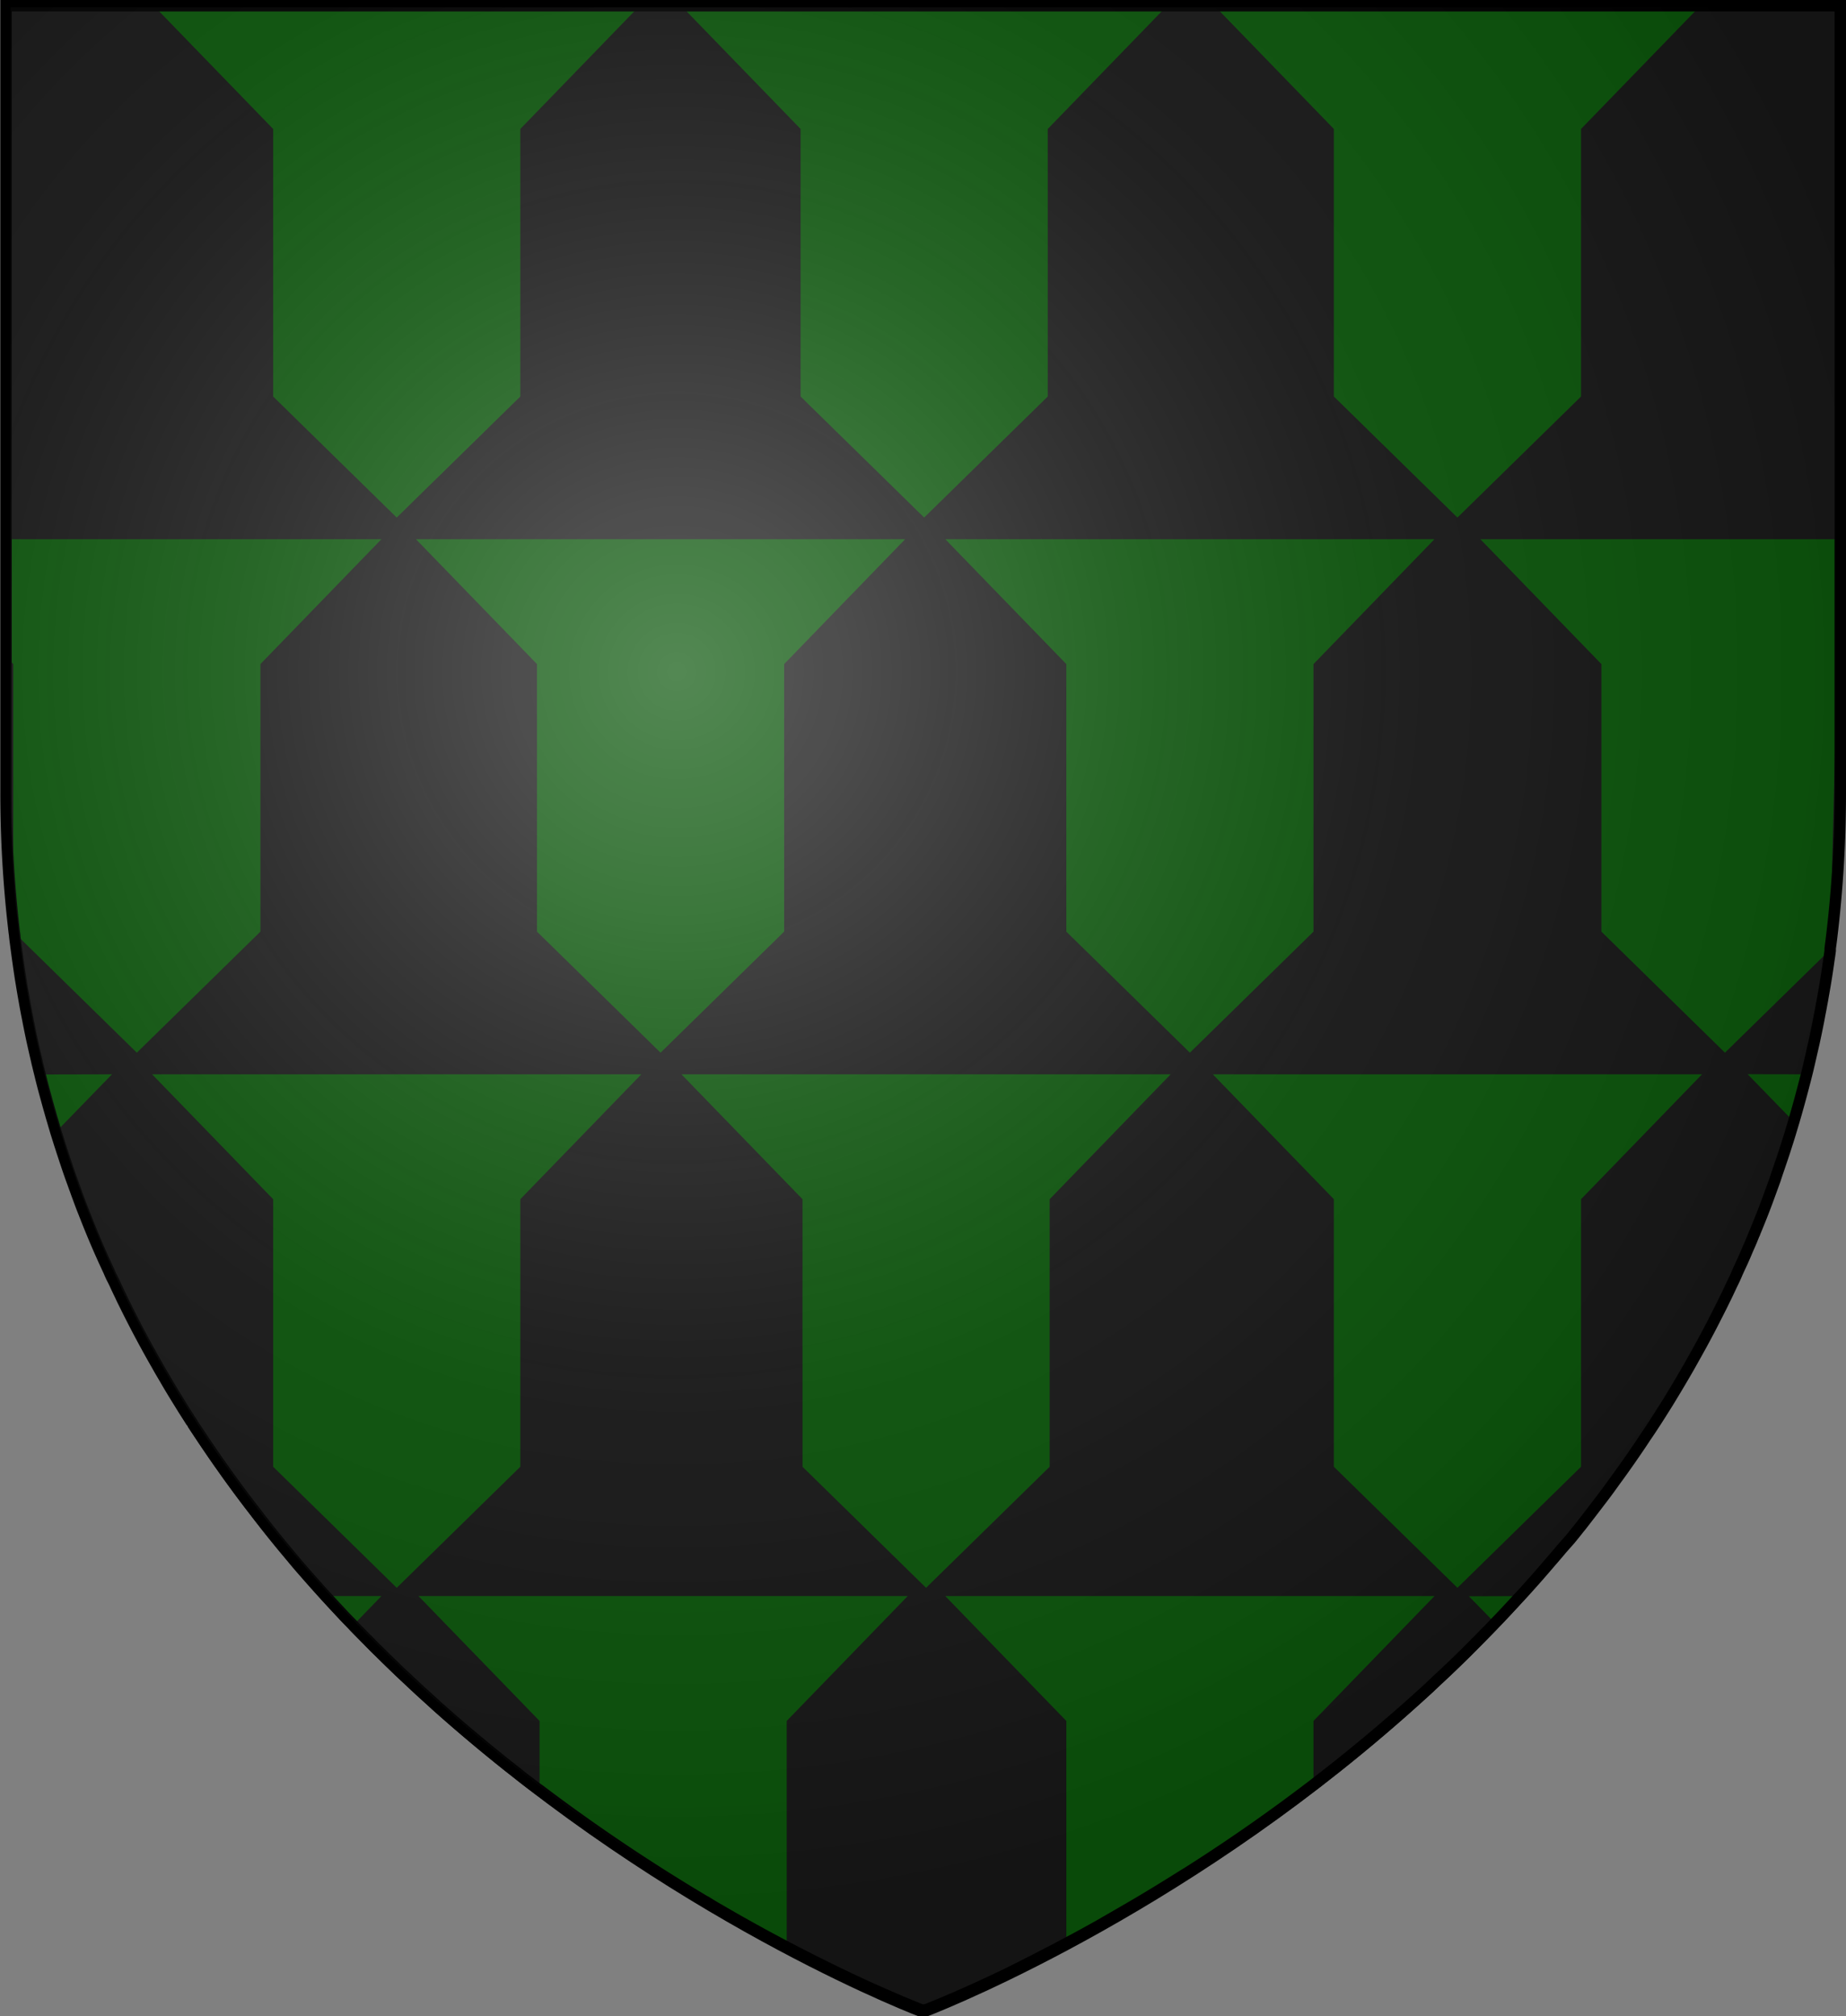 <?xml version="1.0" encoding="UTF-8" standalone="no"?>
<svg
   viewBox="0 0 483 527.48"
   version="1.1"
   id="svg39403"
   sodipodi:docname="House Blacktyde.svg"
   inkscape:version="1.2.1 (9c6d41e410, 2022-07-14)"
   xmlns:inkscape="http://www.inkscape.org/namespaces/inkscape"
   xmlns:sodipodi="http://sodipodi.sourceforge.net/DTD/sodipodi-0.dtd"
   xmlns="http://www.w3.org/2000/svg"
   xmlns:svg="http://www.w3.org/2000/svg">
  <rect x="0" y="0" width="483" height="527.48" fill="#808080" stroke="none"/>
  <sodipodi:namedview
     id="namedview39405"
     pagecolor="#ffffff"
     bordercolor="#000000"
     borderopacity="0.25"
     inkscape:showpageshadow="2"
     inkscape:pageopacity="0.0"
     inkscape:pagecheckerboard="0"
     inkscape:deskcolor="#d1d1d1"
     showgrid="false"
     inkscape:zoom="1.12203"
     inkscape:cx="180.03083"
     inkscape:cy="280.74115"
     inkscape:window-width="1920"
     inkscape:window-height="1017"
     inkscape:window-x="-8"
     inkscape:window-y="-8"
     inkscape:window-maximized="1"
     inkscape:current-layer="svg39403" />
  <defs
     id="defs39360">
    <style
       id="style39358">.cls-1{fill:#171717;}.cls-2{fill:#0a550a;}.cls-3{fill:none;stroke:#000;stroke-width:3px;}</style>
    <radialGradient
       id="rg"
       gradientUnits="userSpaceOnUse"
       cx="220"
       cy="220"
       r="405"
       gradientTransform="matrix(0.805,0,0,0.803,-0.03,-0.897)">
      <stop
         style="stop-color:#ffffff;stop-opacity:.3"
         offset="0"
         id="stop753" />
      <stop
         style="stop-color:#ffffff;stop-opacity:.2"
         offset=".2"
         id="stop755" />
      <stop
         style="stop-color:#666666;stop-opacity:.1"
         offset=".6"
         id="stop757" />
      <stop
         style="stop-color:#000000;stop-opacity:.13"
         offset="1"
         id="stop759" />
    </radialGradient>
  </defs>
  <title
     id="title39362">House Blacktyde</title>
  <g
     id="Layer_2"
     data-name="Layer 2">
    <path
       class="cls-1"
       d="M927,122.76V328.6a313.88,313.88,0,0,1-2.28,38c-.11.93-.24,1.86-.36,2.79,0,.11,0,.23,0,.34h0l0,.24c-.09.74-.19,1.47-.31,2.2-.46,3.37-1,6.69-1.6,10-.07.44-.15.87-.23,1.31-.16.8-.29,1.6-.45,2.4s-.34,1.79-.51,2.69l-.45,2.22-.24,1.15c-.15.71-.3,1.44-.46,2.15-.54,2.37-1.07,4.71-1.61,7l-.3,1.22-.28,1.1-.52,2c-.81,3.1-1.66,6.18-2.55,9.22l-.72,2.39c-.29,1-.59,1.94-.9,2.92l-.6,1.88c-.2.63-.4,1.24-.61,1.86-.37,1.09-.73,2.17-1.1,3.25s-.68,2-1,3c-.47,1.28-.93,2.56-1.39,3.81-.36,1-.73,2-1.11,3l-.19.5c-.43,1.14-.87,2.25-1.32,3.36s-.87,2.17-1.31,3.2c0,.15-.12.28-.18.42-.4,1-.8,2-1.25,3s-.76,1.75-1.13,2.62l-.66,1.49c-.48,1.07-1,2.11-1.44,3.15s-.9,2-1.36,2.93l-1,2.12c-.29.63-.6,1.25-.91,1.87-.63,1.33-1.31,2.64-2,4q-2.52,5-5.19,9.77l-2,3.57-.12.21c-1.42,2.47-2.86,4.92-4.33,7.33-.71,1.2-1.46,2.4-2.18,3.54-.11.16-.2.32-.3.47-.55.89-1.12,1.78-1.69,2.66l-.65,1c-.65,1-1.31,2-2,3l-.13.18c-.65,1-1.31,2-2,3l-.45.67q-2.25,3.29-4.54,6.46l-.31.43c-.8,1.07-1.54,2.14-2.31,3.19s-1.66,2.23-2.5,3.32c-1.52,2-3.06,4-4.61,6l-.81,1q-1.09,1.39-2.22,2.76L854,526.61l-.57.69c-.8.94-1.6,1.87-2.41,2.8q-2.82,3.32-5.72,6.53c-.66.74-1.33,1.48-2,2.2l-.29.31c-.76.82-1.47,1.6-2.22,2.4-1.36,1.47-2.72,2.92-4.1,4.34-.6.64-1.22,1.27-1.83,1.9q-2.76,2.82-5.53,5.59c-.92.91-1.84,1.82-2.76,2.71s-1.85,1.78-2.79,2.66l-2.28,2.12c-.68.65-1.36,1.28-2,1.91q-14.57,13.35-30.26,25.39-15.27,11.7-31.5,22.08c-.86.55-1.72,1.1-2.57,1.6q-6.43,4.06-12.47,7.63l-2.41,1.4-2.36,1.37-2.33,1.34-2.23,1.29q-4.56,2.57-8.8,4.81c-4.91,2.62-9.46,4.94-13.58,7l-1.6.8c-10.64,5.15-18.12,8.22-21,9.35l-.42.17-.61.24-.14,0h-.08l-.23-.09-.21,0-1.07-.42-.54-.23c-.87-.34-2-.8-3.37-1.38l-.46-.18c-1.76-.8-3.89-1.67-6.33-2.77l-1.39-.61q-11.22-5.11-22.15-10.86-8.91-4.66-17.6-9.74c-.8-.44-1.6-.92-2.35-1.38a472.68,472.68,0,0,1-44.72-29.94l-.06,0-2.63-2c-1-.75-2-1.51-2.94-2.29l-2.81-2.21c-6.19-4.92-12.43-10.15-18.64-15.69L558.08,566q-2.31-2.05-4.59-4.2l-1.67-1.57L550,558.54l-2-1.94c-1.12-1.07-2.23-2.17-3.33-3.27-.85-.79-1.69-1.66-2.52-2.5l-.24-.26c-.84-.83-1.67-1.67-2.5-2.51-.5-.52-1-1-1.5-1.56l-.47-.49-2-2.06-.13-.15-2.1-2.25c-.84-.9-1.67-1.81-2.51-2.72q-2.08-2.3-4.15-4.64c-.68-.79-1.36-1.54-2.05-2.34-.57-.65-1.12-1.29-1.66-1.94q-1-1.2-2-2.4-4.28-5.1-8.39-10.48c-.76-1-1.5-1.93-2.24-2.92-1.89-2.47-3.73-5-5.57-7.55-.55-.8-1.12-1.59-1.68-2.39-.13-.16-.24-.34-.36-.5-.59-.86-1.19-1.7-1.77-2.56-.94-1.38-1.89-2.77-2.81-4.17-.74-1.09-1.47-2.2-2.19-3.31a1,1,0,0,0-.15-.24l-2.22-3.48-.22-.36c-.7-1.14-1.41-2.27-2.1-3.4s-1.49-2.46-2.21-3.71-1.43-2.39-2.13-3.67q-4.61-8-8.77-16.46c-.35-.69-.69-1.38-1-2.09-.22-.44-.44-.88-.65-1.35-.43-.87-.8-1.74-1.25-2.63a25.91,25.91,0,0,1-1.15-2.47l-.23-.48c-.27-.58-.53-1.16-.81-1.75l-.26-.57c-.27-.59-.52-1.19-.8-1.78q-1.44-3.25-2.79-6.57c-.42-1-.8-2-1.23-3.08-.1-.25-.21-.52-.31-.79-.4-1-.8-2-1.16-3s-.69-1.82-1-2.74l-.24-.65c-.17-.44-.33-.91-.49-1.35q-1-2.7-1.9-5.44c-.21-.6-.4-1.2-.6-1.8-.26-.8-.51-1.54-.75-2.32-.14-.41-.27-.8-.4-1.22-.25-.8-.49-1.59-.75-2.39l-.09-.28-.83-2.83c-.19-.64-.39-1.28-.57-1.95-.37-1.29-.74-2.58-1.09-3.89-.19-.68-.37-1.35-.55-2-.13-.5-.27-1-.4-1.51-.26-1-.51-2-.75-3-.06-.23-.11-.46-.17-.69-.18-.7-.34-1.4-.52-2.11-.07-.28-.13-.56-.19-.85-.37-1.55-.72-3.11-1.07-4.69-.26-1.16-.5-2.33-.74-3.5-.13-.71-.29-1.43-.42-2.14s-.32-1.59-.48-2.45a1.86,1.86,0,0,0-.09-.47c-.16-.8-.3-1.64-.45-2.48s-.32-1.84-.48-2.77-.29-1.8-.45-2.71q-.57-3.7-1.07-7.47c-.17-1.23-.33-2.47-.48-3.71,0-.38-.09-.76-.13-1.14s-.11-.88-.15-1.32a309.9,309.9,0,0,1-2-35.25V122.76Z"
       transform="translate(-445.5 -121.26)"
       id="path39364" />
  </g>
  <g
     id="Layer_5"
     data-name="Layer 5">
    <polygon
       class="cls-2"
       points="236.83 141.07 205.17 173.74 205.17 243.74 172.83 275.41 140.5 243.74 140.5 173.74 108.83 141.07 236.83 141.07"
       id="polygon39367" />
    <polygon
       class="cls-2"
       points="375.33 141.07 343.67 173.74 343.67 243.74 311.33 275.41 279 243.74 279 173.74 247.33 141.07 375.33 141.07"
       id="polygon39369" />
    <polygon
       class="cls-2"
       points="481.5 141.07 387.33 141.07 419 173.74 419 243.74 451.33 275.41 478.81 248.5 478.82 248.49 481.5 141.07"
       id="polygon39371" />
    <polygon
       class="cls-2"
       points="445.33 1.07 413.67 33.74 413.67 103.74 381.33 135.41 349 103.74 349 33.74 317.33 1.07 445.33 1.07"
       id="polygon39373" />
    <polygon
       class="cls-2"
       points="305.8 1.07 274.14 33.74 274.14 103.74 241.8 135.41 209.47 103.74 209.47 33.74 177.8 1.07 305.8 1.07"
       id="polygon39375" />
    <polygon
       class="cls-2"
       points="167.8 1.07 136.14 33.74 136.14 103.74 103.8 135.41 71.47 103.74 71.47 33.74 39.8 1.07 167.8 1.07"
       id="polygon39377" />
    <polygon
       class="cls-2"
       points="99.8 141.07 68.14 173.74 68.14 243.74 35.8 275.41 3.62 243.89 3.47 243.74 3.47 173.74 1.5 171.71 1.5 141.07 99.8 141.07"
       id="polygon39379" />
    <polygon
       class="cls-2"
       points="167.8 281.07 136.14 313.74 136.14 383.74 103.8 415.41 71.47 383.74 71.47 313.74 39.8 281.07 167.8 281.07"
       id="polygon39381" />
    <path
       class="cls-2"
       d="M474.8,402.33,460,417.55l-.83-2.83c-.19-.64-.39-1.28-.57-1.95-.37-1.29-.74-2.58-1.09-3.89-.19-.68-.37-1.35-.55-2-.13-.5-.27-1-.4-1.51-.26-1-.51-2-.75-3Z"
       transform="translate(-445.5 -121.26)"
       id="path39383" />
    <path
       class="cls-2"
       d="M918.12,402.33l-.28,1.1-.52,2c-.81,3.1-1.66,6.18-2.55,9.22l-12-12.35Z"
       transform="translate(-445.5 -121.26)"
       id="path39385" />
    <polygon
       class="cls-2"
       points="445.33 281.07 413.67 313.74 413.67 383.74 381.33 415.41 349 383.74 349 313.74 317.33 281.07 445.33 281.07"
       id="polygon39387" />
    <polygon
       class="cls-2"
       points="306.3 281.07 274.64 313.74 274.64 383.74 242.3 415.41 209.97 383.74 209.97 313.74 178.3 281.07 306.3 281.07"
       id="polygon39389" />
    <path
       class="cls-2"
       d="M683,538.83,651.34,571.5v59.18q-8.91-4.66-17.6-9.74c-.8-.44-1.6-.92-2.35-1.38a472.68,472.68,0,0,1-44.72-29.94V571.5L555,538.83Z"
       transform="translate(-445.5 -121.26)"
       id="path39391" />
    <path
       class="cls-2"
       d="M820.83,538.83,789.17,571.5v16.66q-15.27,11.7-31.5,22.08c-.86.55-1.72,1.1-2.57,1.6q-6.43,4.06-12.47,7.63l-2.41,1.4-2.36,1.37-2.33,1.34-2.23,1.29q-4.56,2.57-8.8,4.81V571.5l-31.67-32.67Z"
       transform="translate(-445.5 -121.26)"
       id="path39393" />
    <path
       class="cls-2"
       d="M843.28,538.83l-.29.31c-.76.82-1.47,1.6-2.22,2.4-1.36,1.47-2.72,2.92-4.1,4.34l-6.84-7Z"
       transform="translate(-445.5 -121.26)"
       id="path39395" />
    <path
       class="cls-2"
       d="M545.3,538.83l-7.43,7.67-.47-.49-2-2.06-.13-.15-2.1-2.25c-.84-.9-1.67-1.81-2.51-2.72Z"
       transform="translate(-445.5 -121.26)"
       id="path39397" />
  </g>
  <g
     id="Layer_3"
     data-name="Layer 3">
    <path
       class="cls-3"
       d="M927,122.76V328.6a313.88,313.88,0,0,1-2.28,38c-.11.93-.24,1.86-.36,2.79,0,.12,0,.24,0,.35l0,.24c-.09.74-.19,1.47-.31,2.2-.46,3.37-1,6.69-1.6,10-.07.44-.15.87-.23,1.31-.16.8-.29,1.6-.45,2.4s-.34,1.79-.51,2.69l-.45,2.22-.24,1.15c-.15.71-.3,1.44-.46,2.15-.54,2.37-1.07,4.71-1.61,7l-.3,1.22-.28,1.1-.52,2c-.81,3.1-1.66,6.18-2.55,9.22l-.72,2.39c-.29,1-.59,1.94-.9,2.92l-.6,1.88c-.2.63-.4,1.24-.61,1.86-.37,1.09-.73,2.17-1.1,3.25s-.68,2-1,3c-.47,1.28-.93,2.56-1.39,3.81-.36,1-.73,2-1.11,3l-.19.5c-.43,1.14-.87,2.25-1.32,3.36s-.87,2.17-1.31,3.2c0,.15-.12.28-.18.42-.4,1-.8,2-1.25,3s-.76,1.75-1.13,2.62l-.66,1.49c-.48,1.07-1,2.11-1.44,3.15s-.9,2-1.36,2.93l-1,2.12c-.29.63-.6,1.25-.91,1.87-.63,1.33-1.31,2.64-2,4q-2.52,5-5.19,9.77l-2,3.57-.12.21c-1.42,2.47-2.86,4.92-4.33,7.33-.71,1.2-1.46,2.4-2.18,3.54-.11.16-.2.32-.3.47-.55.89-1.12,1.78-1.69,2.66l-.65,1c-.65,1-1.31,2-2,3l-.13.18c-.65,1-1.31,2-2,3l-.45.67q-2.25,3.29-4.54,6.46l-.31.43c-.8,1.07-1.54,2.14-2.31,3.19s-1.66,2.23-2.5,3.32c-1.52,2-3.06,4-4.61,6l-.81,1q-1.09,1.39-2.22,2.76L854,526.61l-.57.69c-.8.94-1.6,1.87-2.41,2.8q-2.82,3.32-5.72,6.53c-.66.74-1.33,1.48-2,2.2l-.29.31c-.76.82-1.47,1.6-2.22,2.4-1.36,1.47-2.72,2.92-4.1,4.34-.6.64-1.22,1.27-1.83,1.9q-2.76,2.82-5.53,5.59c-.92.91-1.84,1.82-2.76,2.71s-1.85,1.78-2.79,2.66l-2.28,2.12c-.68.65-1.36,1.28-2,1.91q-14.57,13.35-30.26,25.39-15.27,11.7-31.5,22.08c-.86.55-1.72,1.1-2.57,1.6q-6.43,4.06-12.47,7.63l-2.41,1.4-2.36,1.37-2.33,1.34-2.23,1.29q-4.56,2.57-8.8,4.81c-4.91,2.62-9.46,4.94-13.58,7l-1.6.8c-10.64,5.15-18.12,8.22-21,9.35l-.42.17-.61.24-.14,0h-.08l-.23-.09-.21,0-1.07-.42-.54-.23c-.87-.34-2-.8-3.37-1.38l-.46-.18c-1.76-.8-3.89-1.67-6.33-2.77l-1.39-.61q-11.22-5.11-22.15-10.86-8.91-4.66-17.6-9.74c-.8-.44-1.6-.92-2.35-1.38a472.68,472.68,0,0,1-44.72-29.94l-.06,0-2.63-2c-1-.75-2-1.51-2.94-2.29l-2.81-2.21c-6.19-4.92-12.43-10.15-18.64-15.69L558.08,566q-2.31-2.05-4.59-4.2l-1.67-1.57L550,558.54l-2-1.94c-1.12-1.07-2.23-2.17-3.33-3.27-.85-.79-1.69-1.66-2.52-2.5l-.24-.26c-.84-.83-1.67-1.67-2.5-2.51-.5-.52-1-1-1.5-1.56l-.47-.49-2-2.06-.13-.15-2.1-2.25c-.84-.9-1.67-1.81-2.51-2.72q-2.08-2.3-4.15-4.64c-.68-.79-1.36-1.54-2.05-2.34-.57-.65-1.12-1.29-1.66-1.94q-1-1.2-2-2.4-4.28-5.1-8.39-10.48c-.76-1-1.5-1.93-2.24-2.92-1.89-2.47-3.73-5-5.57-7.55-.55-.8-1.12-1.59-1.68-2.39-.13-.16-.24-.34-.36-.5-.59-.86-1.19-1.7-1.77-2.56-.94-1.38-1.89-2.77-2.81-4.17-.74-1.09-1.47-2.2-2.19-3.31a1,1,0,0,0-.15-.24l-2.22-3.48-.22-.36c-.7-1.14-1.41-2.27-2.1-3.4s-1.49-2.46-2.21-3.71-1.43-2.39-2.13-3.67q-4.61-8-8.77-16.46c-.35-.69-.69-1.38-1-2.09-.22-.44-.44-.88-.65-1.35-.43-.87-.8-1.74-1.25-2.63a25.91,25.91,0,0,1-1.15-2.47l-.23-.48c-.27-.58-.53-1.16-.81-1.75l-.26-.57c-.27-.59-.52-1.19-.8-1.78q-1.44-3.25-2.79-6.57c-.42-1-.8-2-1.23-3.08-.1-.25-.21-.52-.31-.79-.4-1-.8-2-1.16-3s-.69-1.82-1-2.74l-.24-.65c-.17-.44-.33-.91-.49-1.35q-1-2.7-1.9-5.44c-.21-.6-.4-1.2-.6-1.8-.26-.8-.51-1.54-.75-2.32-.14-.41-.27-.8-.4-1.22-.25-.8-.49-1.59-.75-2.39l-.09-.28-.83-2.83c-.19-.64-.39-1.28-.57-1.95-.37-1.29-.74-2.58-1.09-3.89-.19-.68-.37-1.35-.55-2-.13-.5-.27-1-.4-1.51-.26-1-.51-2-.75-3-.06-.23-.11-.46-.17-.69-.18-.7-.34-1.4-.52-2.11-.07-.28-.13-.56-.19-.85-.37-1.55-.72-3.11-1.07-4.69-.26-1.16-.5-2.33-.74-3.5-.13-.71-.29-1.43-.42-2.14s-.32-1.59-.48-2.45a1.86,1.86,0,0,0-.09-.47c-.16-.8-.3-1.64-.45-2.48s-.32-1.84-.48-2.77-.29-1.8-.45-2.71q-.57-3.7-1.07-7.47c-.17-1.23-.33-2.47-.48-3.71,0-.38-.09-.76-.13-1.14s-.11-.88-.15-1.32a309.9,309.9,0,0,1-2-35.25V122.76Z"
       transform="translate(-445.5 -121.26)"
       id="path39400" />
  </g>
  <path
     id="shine"
     d="M 1.58,0.709 V 207.086 C 1.58,436.75 241.5,526.689 241.5,526.689 c 0,0 239.92,-89.939 239.92,-319.603 V 0.709 Z"
     style="fill:url(#rg);stroke:#000000;stroke-width:2.412" />
</svg>
